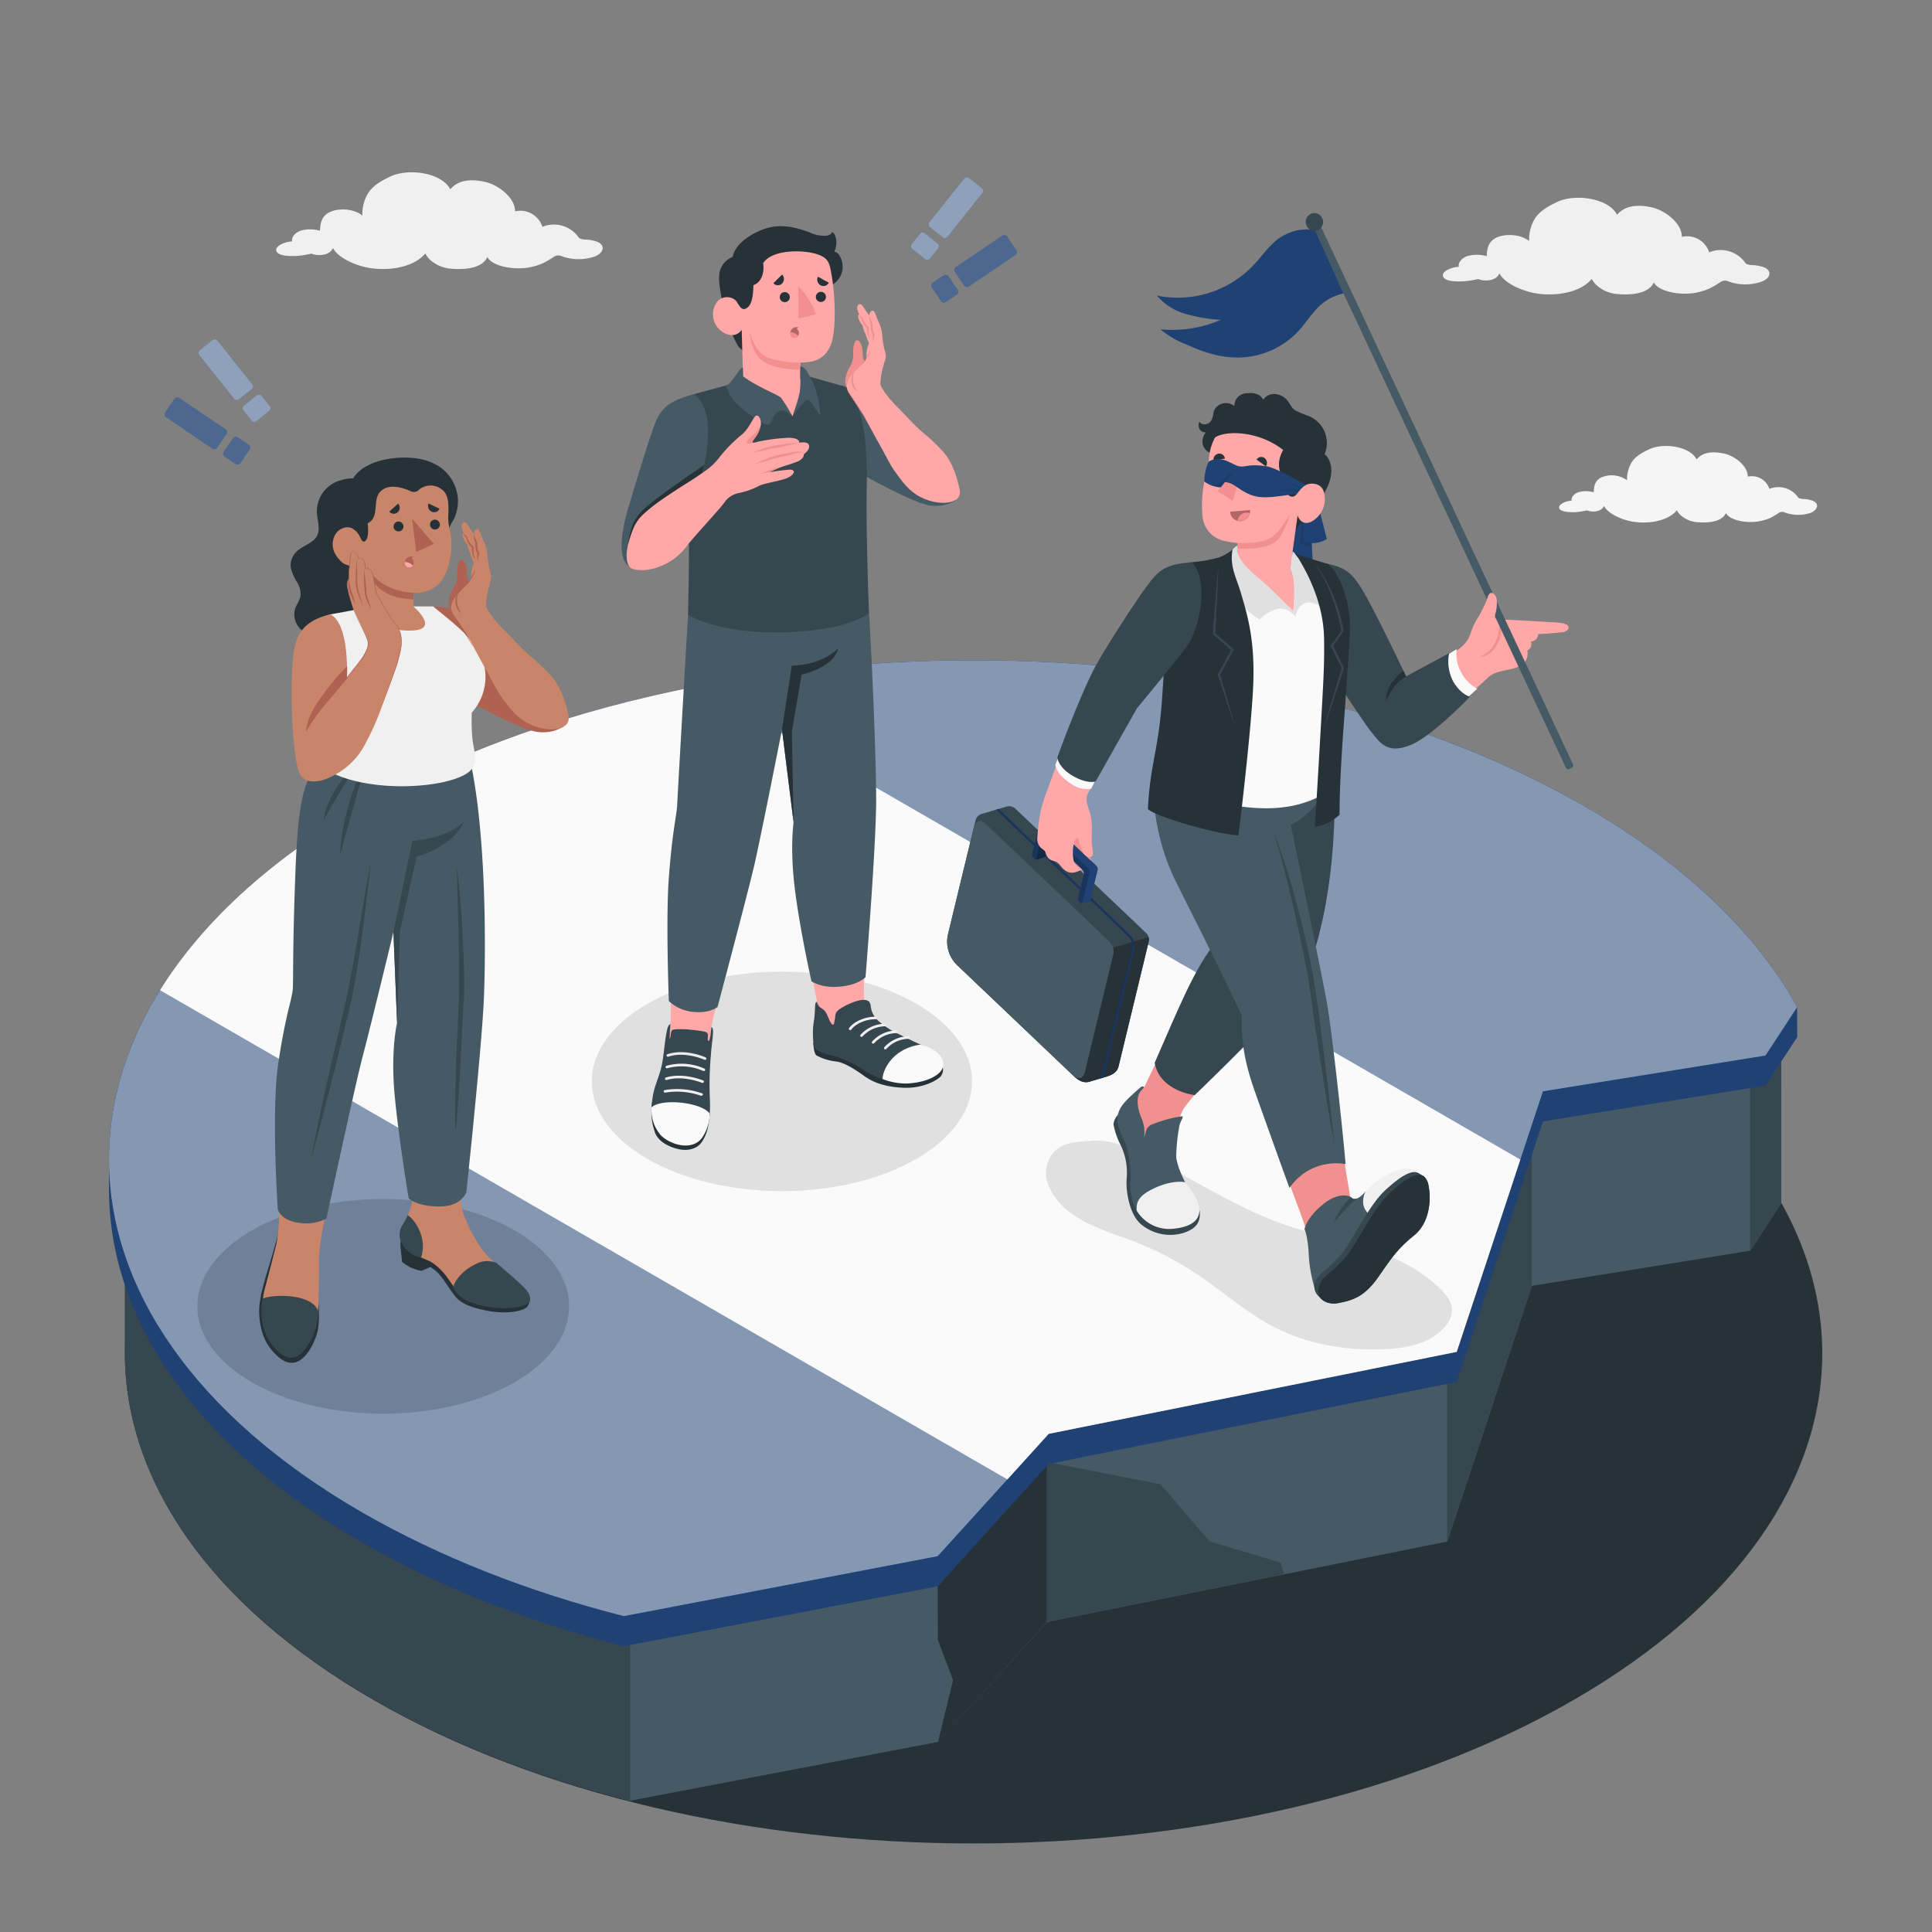 <svg xmlns="http://www.w3.org/2000/svg" viewBox="0 0 500 500"><rect x="0" y="0" width="500" height="500" fill="#808080" stroke="none"/><g id="freepik--Floor--inject-73"><g id="freepik--floor--inject-73"><path id="freepik--floor--inject-73" d="M96.65,260.61c-85.77,49.52-85.77,129.81,0,179.33s224.85,49.53,310.62,0,85.77-129.81,0-179.33S182.43,211.08,96.65,260.61Z" style="fill:#263238"></path><path d="M461,283.09c-10.31-18.63-28.27-36.15-53.87-50.93-85.75-49.51-224.77-49.51-310.51,0C53.64,257,32.22,289.5,32.32,322c0,4.64,0,23.18,0,27.83-.1,32.52,21.32,65,64.29,89.87,19.76,11.4,42.33,20.18,66.44,26.33h0l79.7-15.22L271,419.76l103.57-20.82,21.89-66.16,56.52-9.09L461,311.38Z" style="fill:#455a64"></path><polygon points="374.51 356.49 374.51 398.94 396.41 332.78 396.41 291.7 374.51 356.49" style="fill:#37474f"></polygon><polygon points="270.95 378.38 270.95 419.76 242.76 450.83 246.65 434.79 242.71 424.38 242.68 410.53 270.95 378.38" style="fill:#263238"></polygon><polygon points="452.93 323.69 452.93 279.61 460.99 268.27 460.99 311.38 452.93 323.69" style="fill:#37474f"></polygon><polygon points="300.33 384.1 313.07 398.94 331.45 404.41 332.32 407.42 270.95 419.76 270.95 378.38 300.33 384.1" style="fill:#37474f"></polygon><path d="M96.61,232.16C53.64,257,32.22,289.5,32.32,322c0,4.64,0,23.18,0,27.83-.1,32.52,21.32,65,64.29,89.87,19.76,11.4,42.33,20.18,66.44,26.33V205.83C139,212,116.37,220.75,96.61,232.16Z" style="fill:#37474f"></path><path d="M465.09,260.62c-10.5-19-28.81-36.84-54.9-51.91-87.39-50.45-229.07-50.45-316.45,0-43.59,25.17-65.43,58.13-65.53,91.12v8.25c.11,33,21.94,66,65.53,91.12,20.14,11.62,43.13,20.57,67.71,26.84h0l81.22-15.51,28.73-31.67L377,357.64l22.31-67.42,57.6-9.27,8.21-12.54Z" style="fill:#1F4174"></path><path id="freepik--floor--inject-73" d="M410.19,208.71c-87.39-50.45-229.07-50.45-316.45,0S6.36,341,93.74,391.42C113.88,403,136.87,412,161.45,418.25h0l81.22-15.51,28.73-31.67L377,349.86l22.31-67.43,57.6-9.26,8.21-12.55C454.59,241.64,436.28,223.78,410.19,208.71Z" style="fill:#1F4174"></path><path id="freepik--floor--inject-73" d="M410.19,208.71c-87.39-50.45-229.07-50.45-316.45,0S6.36,341,93.74,391.42C113.88,403,136.87,412,161.45,418.25h0l81.22-15.51,28.73-31.67L377,349.86l22.31-67.43,57.6-9.26,8.21-12.55C454.59,241.64,436.28,223.78,410.19,208.71Z" style="fill:#fff;opacity:0.45"></path><path d="M181.1,177.5c-31.93,6.14-61.94,16.54-87.36,31.21-24.09,13.91-41.52,30.2-52.33,47.55l219.3,126.61,10.7-11.8L377,349.86l16.46-49.77Z" style="fill:#fafafa"></path></g></g><g id="freepik--Clouds--inject-73"><path id="freepik--Cloud--inject-73" d="M456.6,69.2a9.84,9.84,0,0,0-3.27-.6c-1.06-.08-1.4-.29-1.61-.52a7.81,7.81,0,0,0-9.39-2.78,6,6,0,0,0-7.08-4c.12-3.3-4.1-6.85-7.89-7.66-3.63-.77-6.8-.45-8.87,1.94-2.22-4.33-10.92-5.55-15.62-3.26-2.71,1.32-5,2.67-6.13,5.15a10.44,10.44,0,0,0-1,4.93c-1.83-1.61-5.5-2-8-1.1-2.64,1-2.84,3-3,5a9.16,9.16,0,0,0-4.81-.08c-1.67.49-2.63,1.8-2.4,2.85-1.31-.07-4.45,1-4.09,2.38.41,1.56,4,1.41,5.32,1.36a24.85,24.85,0,0,0,3.75-.59,5.93,5.93,0,0,0,1.95.37c2.28,0,3.24-1,3.61-1.84,1.11,2.34,5.07,4.12,7.88,4.84,5.27,1.35,12.73.53,16-3.41a5.8,5.8,0,0,0,1.57,1.91,9.12,9.12,0,0,0,4.88,2c2.16.2,8,.48,9.61-3,1.16,2.28,6.34,3.33,10.27,2.77a16.34,16.34,0,0,0,4.41-1.33,25.66,25.66,0,0,0,2.53-1.52,2.1,2.1,0,0,1,2.16-.15,12.79,12.79,0,0,0,8.59,0C458.21,72,458.67,70.14,456.6,69.2Z" style="fill:#f0f0f0"></path><path id="freepik--cloud--inject-73" d="M154.65,62.6a9.69,9.69,0,0,0-3.28-.6c-1.06-.09-1.4-.3-1.6-.53a7.82,7.82,0,0,0-9.39-2.77,6,6,0,0,0-7.09-4c.12-3.3-4.1-6.85-7.88-7.65s-6.8-.45-8.88,1.94c-2.21-4.33-10.91-5.56-15.62-3.26-2.7,1.31-5,2.67-6.12,5.15a10.29,10.29,0,0,0-1,4.93c-1.84-1.62-5.51-2.06-8-1.11-2.64,1-2.84,3-3,5A9.34,9.34,0,0,0,78,59.64c-1.66.5-2.62,1.8-2.39,2.86-1.32-.08-4.46,1-4.1,2.38.41,1.56,4,1.4,5.33,1.35a23.53,23.53,0,0,0,3.74-.59,5.69,5.69,0,0,0,2,.37c2.28,0,3.25-1,3.61-1.84,1.12,2.35,5.08,4.13,7.88,4.85,5.27,1.35,12.73.53,16-3.42a5.94,5.94,0,0,0,1.57,1.92,9.11,9.11,0,0,0,4.88,2c2.17.21,8,.48,9.62-3,1.16,2.29,6.33,3.33,10.26,2.77A15.46,15.46,0,0,0,140.77,68a27.72,27.72,0,0,0,2.53-1.51,2.11,2.11,0,0,1,2.16-.15,12.92,12.92,0,0,0,8.59,0C156.25,65.38,156.71,63.54,154.65,62.6Z" style="fill:#f0f0f0"></path><path id="freepik--cloud--inject-73" d="M469.2,129.62a7.68,7.68,0,0,0-2.59-.48c-.84-.07-1.1-.23-1.27-.42a6.17,6.17,0,0,0-7.42-2.19,4.76,4.76,0,0,0-5.6-3.17c.09-2.61-3.25-5.41-6.24-6s-5.38-.36-7,1.53c-1.75-3.42-8.63-4.39-12.35-2.58-2.14,1-4,2.12-4.84,4.08a8.09,8.09,0,0,0-.81,3.9,6.86,6.86,0,0,0-6.29-.88c-2.09.81-2.25,2.38-2.35,4a7.18,7.18,0,0,0-3.8-.07c-1.32.39-2.08,1.42-1.9,2.25-1-.05-3.52.79-3.23,1.89s3.15,1.11,4.21,1.07a19.29,19.29,0,0,0,3-.47,4.43,4.43,0,0,0,1.54.3c1.8,0,2.56-.79,2.85-1.46.88,1.85,4,3.26,6.23,3.83,4.17,1.07,10.07.42,12.64-2.7a4.67,4.67,0,0,0,1.24,1.51,7.26,7.26,0,0,0,3.86,1.57c1.71.16,6.31.38,7.6-2.35.92,1.81,5,2.64,8.12,2.2a13.08,13.08,0,0,0,3.49-1,19.28,19.28,0,0,0,2-1.21,1.68,1.68,0,0,1,1.71-.11,10.21,10.21,0,0,0,6.79,0C470.47,131.81,470.83,130.36,469.2,129.62Z" style="fill:#f5f5f5"></path></g><g id="freepik--Shadows--inject-73"><path id="freepik--Shadow--inject-73" d="M291.86,320.68a84,84,0,0,1,18.37,9.38c6.43,4.34,12.31,9.59,19.16,13.2,8.91,4.68,19.16,6.38,29.19,5.9,5.68-.27,11.86-1.52,15.51-6a6.8,6.8,0,0,0,1.71-4c0-2.19-1.46-4.07-3-5.57-8.23-8-19.75-11.35-30.86-13.94s-17.76-5.81-28.65-11.63c-4.66-2.5-9.26-5.17-14-7.52l-.11-.06a70.79,70.79,0,0,0-7.14-3.42c-3.22-1.19-5.88-2.05-9.43-1.78s-7.51.2-10,3.08a8.26,8.26,0,0,0-1.1,8.85C275,315.08,284.43,318,291.86,320.68Z" style="fill:#e0e0e0"></path><ellipse id="freepik--shadow--inject-73" cx="99.18" cy="338.08" rx="48.11" ry="27.78" style="opacity:0.15"></ellipse><ellipse id="freepik--shadow--inject-73" cx="202.36" cy="279.85" rx="49.2" ry="28.4" style="fill:#e0e0e0"></ellipse></g><g id="freepik--Symbols--inject-73"><g id="freepik--exclamation-sign--inject-73"><path d="M69.8,105.08a.86.86,0,0,1,.19.66.89.89,0,0,1-.33.61L66.35,109a.83.83,0,0,1-.66.19.82.82,0,0,1-.61-.33L63,106.2a.86.86,0,0,1-.19-.66.89.89,0,0,1,.33-.61l3.31-2.64a.83.83,0,0,1,.66-.19.85.85,0,0,1,.61.33Zm-4.51-5.64a.91.91,0,0,1-.14,1.27l-3.31,2.65a.86.86,0,0,1-.66.18.8.8,0,0,1-.61-.33l-9-11.3a.87.87,0,0,1-.18-.67.82.82,0,0,1,.32-.6L55,88a.88.88,0,0,1,.67-.19.86.86,0,0,1,.6.33Z" style="fill:#1F4174"></path><g style="opacity:0.5"><path d="M69.8,105.08a.86.86,0,0,1,.19.66.89.89,0,0,1-.33.61L66.35,109a.83.83,0,0,1-.66.19.82.82,0,0,1-.61-.33L63,106.2a.86.86,0,0,1-.19-.66.89.89,0,0,1,.33-.61l3.31-2.64a.83.83,0,0,1,.66-.19.85.85,0,0,1,.61.33Zm-4.51-5.64a.91.91,0,0,1-.14,1.27l-3.31,2.65a.86.86,0,0,1-.66.18.8.8,0,0,1-.61-.33l-9-11.3a.87.87,0,0,1-.18-.67.82.82,0,0,1,.32-.6L55,88a.88.88,0,0,1,.67-.19.86.86,0,0,1,.6.33Z" style="fill:#fff"></path></g><path d="M64.35,115.08a.9.9,0,0,1,.38.58.86.86,0,0,1-.14.68l-2.37,3.51a.84.84,0,0,1-.57.38.89.89,0,0,1-.68-.13l-2.82-1.9a.93.93,0,0,1-.24-1.26l2.37-3.51a.87.87,0,0,1,.58-.38.86.86,0,0,1,.68.14Zm-6-4a.92.92,0,0,1,.25,1.26l-2.37,3.51a.86.86,0,0,1-.58.38.89.89,0,0,1-.68-.13L43,108a.9.9,0,0,1-.38-.58.86.86,0,0,1,.14-.68l2.37-3.51a.82.82,0,0,1,.57-.38.86.86,0,0,1,.68.14Z" style="fill:#1F4174"></path><g style="opacity:0.2"><path d="M64.35,115.08a.9.9,0,0,1,.38.58.86.86,0,0,1-.14.68l-2.37,3.51a.84.84,0,0,1-.57.38.89.89,0,0,1-.68-.13l-2.82-1.9a.93.93,0,0,1-.24-1.26l2.37-3.51a.87.87,0,0,1,.58-.38.86.86,0,0,1,.68.14Zm-6-4a.92.92,0,0,1,.25,1.26l-2.37,3.51a.86.86,0,0,1-.58.38.89.89,0,0,1-.68-.13L43,108a.9.9,0,0,1-.38-.58.86.86,0,0,1,.14-.68l2.37-3.51a.82.82,0,0,1,.57-.38.86.86,0,0,1,.68.14Z" style="fill:#fff"></path></g></g><g id="freepik--exclamation-sign--inject-73"><path d="M238.07,60.49a.89.89,0,0,1,.61-.33.86.86,0,0,1,.66.19L242.65,63a.91.91,0,0,1,.33.61.89.89,0,0,1-.19.67l-2.12,2.65a.89.89,0,0,1-.61.33.86.86,0,0,1-.66-.19l-3.31-2.64a.91.91,0,0,1-.33-.61.89.89,0,0,1,.19-.67ZM249.51,46.2a.86.86,0,0,1,.6-.33.84.84,0,0,1,.67.19l3.31,2.64a.89.89,0,0,1,.33.61.91.91,0,0,1-.19.66l-9,11.31a.91.91,0,0,1-1.27.14l-3.31-2.64a.91.91,0,0,1-.33-.61.89.89,0,0,1,.19-.67Z" style="fill:#1F4174"></path><g style="opacity:0.5"><path d="M238.07,60.49a.89.89,0,0,1,.61-.33.86.86,0,0,1,.66.19L242.65,63a.91.91,0,0,1,.33.61.89.89,0,0,1-.19.67l-2.12,2.65a.89.89,0,0,1-.61.33.86.86,0,0,1-.66-.19l-3.31-2.64a.91.91,0,0,1-.33-.61.89.89,0,0,1,.19-.67ZM249.51,46.2a.86.86,0,0,1,.6-.33.84.84,0,0,1,.67.19l3.31,2.64a.89.89,0,0,1,.33.61.91.91,0,0,1-.19.66l-9,11.31a.91.91,0,0,1-1.27.14l-3.31-2.64a.91.91,0,0,1-.33-.61.89.89,0,0,1,.19-.67Z" style="fill:#fff"></path></g><path d="M244.21,71.25a.93.93,0,0,1,1.26.24L247.84,75a.86.86,0,0,1,.13.68.85.85,0,0,1-.37.58l-2.82,1.9a.85.85,0,0,1-.68.13.83.83,0,0,1-.57-.37l-2.37-3.51a.86.86,0,0,1-.14-.68.9.9,0,0,1,.38-.58ZM259.39,61a.93.93,0,0,1,1.26.24L263,64.76a.86.86,0,0,1,.14.68.9.9,0,0,1-.38.58l-12,8.1a.93.93,0,0,1-1.26-.24l-2.37-3.51a.9.9,0,0,1-.13-.68.86.86,0,0,1,.38-.58Z" style="fill:#1F4174"></path><g style="opacity:0.2"><path d="M244.21,71.25a.93.93,0,0,1,1.26.24L247.84,75a.86.86,0,0,1,.13.68.85.85,0,0,1-.37.58l-2.82,1.9a.85.85,0,0,1-.68.13.83.83,0,0,1-.57-.37l-2.37-3.51a.86.86,0,0,1-.14-.68.9.9,0,0,1,.38-.58ZM259.39,61a.93.93,0,0,1,1.26.24L263,64.76a.86.86,0,0,1,.14.68.9.9,0,0,1-.38.58l-12,8.1a.93.93,0,0,1-1.26-.24l-2.37-3.51a.9.9,0,0,1-.13-.68.86.86,0,0,1,.38-.58Z" style="fill:#fff"></path></g></g></g><g id="freepik--character-3--inject-73"><g id="freepik--Character--inject-73"><g id="freepik--Bottom--inject-73"><path d="M290,288a4,4,0,0,0-1.83,3,19.29,19.29,0,0,0,1.68,5,16.43,16.43,0,0,1,1.74,8.86c-.3,3.17.65,9.25,3.58,11.87a11.78,11.78,0,0,0,11.3,2.29c3.37-1.18,4.26-2.93,4-5.68Z" style="fill:#37474f"></path><path d="M295.23,314.16a6.38,6.38,0,0,1-1.13-1.7,12.7,12.7,0,0,1-1.36-5.36,35.85,35.85,0,0,0,.08-6,25.69,25.69,0,0,0-1.46-6,21.87,21.87,0,0,1-1.65-4.83c-.59-5.07,4.07-7,6.37-8.83l5.65-11.73,9.7,11s-4,4.52-5,6.08c-1.37,2.06-1.87,5.52-2.12,7.93-.32,3.07-.94,6.41.46,9.28a25.25,25.25,0,0,0,2.91,4.26,4.74,4.74,0,0,1,.77,1.25c.48,1.27-.12,2.68-.71,3.9-1,2-2.18,4.16-4.26,4.54a6.2,6.2,0,0,1-3.5-.7A13.24,13.24,0,0,1,295.23,314.16Z" style="fill:#f28f8f"></path><path d="M306.72,306c-.66-1.33-2.4-4.95-2.31-7.06a48.16,48.16,0,0,1,.87-7.84c.44-1.36,1.1-2.06.67-2.21a33.93,33.93,0,0,0-7.92,2.16c-1.73.89-1.41,2.11-1.92,3.41a9.69,9.69,0,0,0-.57-4.79c-.72-1.46-2.08-5.69-.06-7.59l.62-.67s-.23-.63-1.09.13-3.81,3.28-4.63,4.62a6,6,0,0,0-.79,5.78c1,2.83,1.75,3.47,2.35,6.45a28.37,28.37,0,0,1,.6,8.1,13,13,0,0,0,2.66,8.34Z" style="fill:#455a64"></path><path d="M345.12,197.43s1.61,20-2.77,40.27c-3.25,15.05-6.8,18.56-8.62,20.66-8.12,9.33-24.54,25.06-24.54,25.06s-9.05-1-10.36-8.38c5.69-12.86,10.62-25.53,16.37-31.75l-8.9-42.43Z" style="fill:#37474f"></path><path d="M303.64,318c2.12-.21,6.53-.91,6.75-4.51.17-2.93-2.81-6.39-3.67-7.47-.35-.26-3.54-.53-7.69,1.35s-5.06,3.56-4.84,5.95A9.79,9.79,0,0,0,303.64,318Z" style="fill:#f0f0f0"></path><path d="M350.31,310.91c-1.07.06-.84-1.46-1.5-4.88s-2.72-18.2-2.72-18.2l-16.64,6.27s4.27,12.33,5.61,15.89c1.5,3.95,3.59,9.38,3.9,12.44s.35,11.6,4,13.19,7.05-.1,9.49-1.72,5.32-7.37,8-10.26,5-4.48,7.1-7.47,2.06-10.5-.71-12.1-6.77.11-9.12,1.55S352.3,310.8,350.31,310.91Z" style="fill:#f28f8f"></path><path d="M298.67,201.19c-.6,5.67.54,16.58,5.51,26.69s6.17,12,17.2,34.87c-.05,5.11,0,10.2,3.41,19.83,4.25,12,8.92,24.86,8.92,24.86a14.58,14.58,0,0,1,14.52-6.17c-.44-5.88-3.39-33.86-4.9-42.15-1.89-10.31-9.28-45.6-9.28-45.6a20.93,20.93,0,0,0,11.07-16.09Z" style="fill:#455a64"></path><path d="M340.19,333.2a35.77,35.77,0,0,1-1.52-9.21c-.31-4.49-1.07-5.86-1.07-5.86s.48-3,4.89-6.52,7.13-1.82,7.13-1.82,1,1.83,3.78-1.45l5,6.94Z" style="fill:#455a64"></path><path d="M367.27,303.7c-1.61-1.65-4.21-1.67-7.68.08a20.47,20.47,0,0,0-6.19,4.56s-1.87,3.44.85,5.83S367.27,303.7,367.27,303.7Z" style="fill:#f0f0f0"></path><path d="M369.71,306.88a3.76,3.76,0,0,0-1.28-2.47c-.23-.16-1-.6-1.16-.71-2-1.41-5.69,1.5-8.8,4.36-3.62,3.34-7,10.1-10,14.67s-6.57,6.29-7.78,8.31a3.48,3.48,0,0,0,.28,4.13c.19.22.85.89,1,1a5,5,0,0,0,4.59,1c4-.74,6.91-2,10.29-6.92s5.17-7.42,9.08-10.53S370.48,310.87,369.71,306.88Z" style="fill:#37474f"></path><path d="M369.71,306.88c-1.08-5.59-6.06-1.8-10.07,1.9-3.62,3.34-7,10.1-10,14.67s-6.65,6.24-7.78,8.31c-2,3.76.69,6.19,4.7,5.45s6.91-2,10.29-6.92,5.17-7.42,9.08-10.53S370.48,310.87,369.71,306.88Z" style="fill:#263238"></path><path d="M351.3,310.12h0c-1.22.54-1.68-.33-1.68-.33-3.86,4-4.31,6.56-4.31,6.56S349.08,311.64,351.3,310.12Z" style="fill:#37474f"></path><path d="M329.46,214.89a167.25,167.25,0,0,1,6.31,19.74c1.74,6.7,3.37,13.44,4.46,20.32s1.89,13.73,2.75,20.61,1.65,13.77,2.35,20.66q-1.86-10.22-3.44-20.48c-1.07-6.84-2.07-13.69-3-20.54-.48-3.42-1.21-6.78-1.91-10.17s-1.46-6.74-2.23-10.11-1.59-6.72-2.45-10.06S330.49,218.19,329.46,214.89Z" style="fill:#37474f"></path></g><g id="freepik--Top--inject-73"><g id="freepik--Arm--inject-73"><path d="M397.88,160.81l-3.65-.22-4.1-.19-2.1-.08a1.64,1.64,0,0,1-.73-.09,2,2,0,0,1-.38-.46l-4.4,0a16.45,16.45,0,0,0-1.9,4.09,8.41,8.41,0,0,1-.54,1.27,9,9,0,0,1-3.72,3.58c-2.47,1.43-12.65,7.15-12.65,7.15s-1.19-2-5.9-12.45C354.46,156,349.57,146,342.51,146c0,0-.57,12.28-.86,21,3.74,6.53,9.72,17.1,12.77,21.06,3.57,4.64,6.11,6.43,9.91,4.52,6.67-3.35,12.42-9.75,16.53-13.37,1.4-1.26,2.9-2.56,4.24-3.86s3.29-1.62,5-2a12.83,12.83,0,0,0,3.3-1,3.58,3.58,0,0,0,1.92-3.63.72.72,0,0,1,0-.29c0-.13.17-.2.28-.28a1.79,1.79,0,0,0,.6-2.09,2.09,2.09,0,0,0,1.91-1.95c1.94-.1,3.87-.25,5.81-.45a2.52,2.52,0,0,0,1.81-.69.88.88,0,0,0,.21-.58c0-.54-.62-.84-1.14-1a15.48,15.48,0,0,0-2.34-.32Z" style="fill:#ffa8a7"></path><path d="M373.65,170.05,377,168a9.43,9.43,0,0,0,1.13,5.95,10,10,0,0,0,4.19,4.3l-2.66,2.39S373.18,178.16,373.65,170.05Z" style="fill:#fafafa"></path><path d="M342.53,145.72c5.23,1,7,1.95,10.08,7s11.29,22.32,11.29,22.32l11.13-6a11.16,11.16,0,0,0,1.14,7.48c2.08,3.37,4.26,3.78,4.26,3.78s-10,10.51-15.64,12.62-7.43-.36-10-3.62-13.14-19.61-13.14-19.61Z" style="fill:#37474f"></path><path d="M388.2,165.09a8,8,0,0,0,.24-1.38,3,3,0,0,0-.05-1.3c-.05-.14-.29-.31-.37-.1a6.5,6.5,0,0,0-.21,1.26c-.06.39-.14.79-.24,1.18a8.58,8.58,0,0,1-1,2.22,6.86,6.86,0,0,1-1.54,1.73,14.47,14.47,0,0,1-1.84,1.14c-.05,0-.08.21,0,.21a5.52,5.52,0,0,0,3.89-2.61A7.68,7.68,0,0,0,388.2,165.09Z" style="fill:#f28f8f"></path><path d="M407.13,197.88,341.08,57l-1.84.9L405.3,198.79C405.67,199.52,407.48,198.59,407.13,197.88Z" style="fill:#455a64"></path><path d="M340.27,59.59a11.51,11.51,0,0,0-7.59,1.12c-3.42,1.56-5.57,5-8.15,7.79a27.08,27.08,0,0,1-25.12,8A15.36,15.36,0,0,0,307,81.3a44.77,44.77,0,0,0,8.93,1.48,31.71,31.71,0,0,1-15.62,2.45,23.44,23.44,0,0,0,6.55,3.85c4.95,2.23,9.82,3.86,15.32,3.36a21.52,21.52,0,0,0,13.7-6.61c1.73-1.85,3.13-4,4.84-5.87a12.91,12.91,0,0,1,7-4Z" style="fill:#1F4174"></path><path d="M338.4,58.85a2.21,2.21,0,0,0,3.14.42,2.34,2.34,0,0,0,.41-3.22,2.22,2.22,0,0,0-3.15-.42A2.33,2.33,0,0,0,338.4,58.85Z" style="fill:#37474f"></path><path d="M363.9,175.06c-3.54,2-5.21,6.41-5.21,6.41a7.72,7.72,0,0,1,1.57-4.85,18.58,18.58,0,0,1,2.92-3.05Z" style="fill:#263238"></path><path d="M386.92,159.77a1.84,1.84,0,0,1,.11-1,10.08,10.08,0,0,0,.34-3.23,3.23,3.23,0,0,0-.29-1.27c-.23-.47-.91-1.07-1.46-.72s-.72,1.45-.93,1.93a38.33,38.33,0,0,1-2.17,4.35" style="fill:#ffa8a7"></path></g><g id="freepik--Chest--inject-73"><path d="M340.17,126.92l3.21,12.55a6.49,6.49,0,0,1-3.91,1.08l.53,9.27s-4.58.81-7.3-1.71l4.37-21.93Z" style="fill:#1F4174"></path><path d="M339.47,140.55a4.06,4.06,0,0,1-2.11-.52l.07-11.83-.93,12.42a6.06,6.06,0,0,0,3,.9Z" style="opacity:0.1"></path><path d="M347.83,165.16c.58-14.28-3.31-18.29-5.73-19.49l-12.05-3.11c-3.12.13-15.11,3.15-18.81,3.8-2.37.41-4.12,5-5.81,12.44a143,143,0,0,0-3,20.46c-.68,7.7-1.33,12.14-3.85,23.06,15.68,6,32.78,10.69,45.31,2.38-.14-2,2.22-18.62,2.66-23.54S347.67,169,347.83,165.16Z" style="fill:#fafafa"></path><g id="freepik--Head--inject-73"><path d="M334.53,139c1-3.36,4.89-6.51,6.82-9.31s3-4.82,3.2-7.56c.11-1.62-.63-3.93-1.76-4.54a7.53,7.53,0,0,0-4.3-10,24.47,24.47,0,0,1-3.17-1.34c-1.23-.71-1.39-1.79-2.32-2.81-1.6-1.75-4.62-2.17-6.07,0-1-1.7-2.63-1.87-4.57-1.63a3.22,3.22,0,0,0-2.91,3.3,3.39,3.39,0,0,0-5.27,1.2c-.31,1.06-.2,2-1,2.89s-2.46.78-2.8-.16c-.46,1.51,0,2.77,1.68,2.89a3.54,3.54,0,0,0-.82,2.9,3.22,3.22,0,0,0,2.62,2.57,5.39,5.39,0,0,0,.44,2.45,5.6,5.6,0,0,0,1.74,2c2.38,1.54,5.14,2.29,7.8,3.2l3.15,1.09c.19.06,1.16.25,1.25.43Z" style="fill:#263238"></path><path d="M339.26,135.07c-2.6,1.13-3.45-1.66-3.45-1.66l-1.28,9.28c0,.47-.48,4.41-.48,4.41s1.76,2.92.58,11.37c-1.64-1.81-4.78-3.26-14.72-12.55l.41-5.37a34.14,34.14,0,0,1-4.06-.71,7.18,7.18,0,0,1-5.05-6.15A31.25,31.25,0,0,1,312.34,122a10,10,0,0,0,.51-2.81,13.33,13.33,0,0,1,1.62-6c3.27-2,11.71-1.43,17.61,3.27-1.79,3.08-1.35,6.51,1.23,8.31-.26,1-.72,3.59,1,3.76,1.22.12,1.5-1.4,2.92-2.58s4.38-1.17,5.26,1A6.64,6.64,0,0,1,339.26,135.07Z" style="fill:#ffa8a7"></path><path d="M320.32,140.55c4.34,0,7.64,0,10.26-2.82A26.75,26.75,0,0,0,333.8,133a21.1,21.1,0,0,1-2.64,6.12c-1.33,1.83-4.18,3.14-11,2.86Z" style="fill:#f28f8f"></path><path d="M314.06,119.11l2.95-.42a1.44,1.44,0,0,0-1.63-1.29A1.56,1.56,0,0,0,314.06,119.11Z" style="fill:#263238"></path><path d="M314.35,122.53a1.21,1.21,0,1,0,1.35-1.12A1.25,1.25,0,0,0,314.35,122.53Z" style="fill:#263238"></path><path d="M323.66,123.83a1.21,1.21,0,1,0,1.35-1.12A1.24,1.24,0,0,0,323.66,123.83Z" style="fill:#263238"></path><path d="M315.1,127.17l3.95,2.4,2.34-8C319.9,120.77,317.42,124.29,315.1,127.17Z" style="fill:#f28f8f"></path><path d="M325.19,118.93l2.42,1.76a1.58,1.58,0,0,0-.35-2.16A1.46,1.46,0,0,0,325.19,118.93Z" style="fill:#263238"></path><path d="M323.54,132l-5.16.43a2.53,2.53,0,0,0,2.73,2.44A2.71,2.71,0,0,0,323.54,132Z" style="fill:#b16668"></path><path d="M322.83,132.69a2.58,2.58,0,0,1,.62.09,2.67,2.67,0,0,1-2.34,2,2.3,2.3,0,0,1-.83-.08A2.37,2.37,0,0,1,322.83,132.69Z" style="fill:#f28f8f"></path><path d="M312.84,119.47c3.12-2,6.29,1,7.9,1.22,1.93.27,2.2-.74,7.1,0,2.46.37,10.14,4.79,10.14,4.79a8.19,8.19,0,0,0-2.35,2.3c-5.21.72-8.77,1.45-11.75.35-3.46-1.28-4.35-3.18-6.87-3.36l-1.07,1.35a7.5,7.5,0,0,1-4.29-1.53S311.79,121.22,312.84,119.47Z" style="fill:#1F4174"></path><path d="M334.48,126.73c-1.18,0-2.35,0-3.52.13-.08,0-.1.2,0,.2,1.21,0,2.41,0,3.62,0,.54,0,1.09,0,1.63.07l.31-.34h-.3Zm2.09-.76a16.12,16.12,0,0,0-2.34-.7c-.09,0-.1.18,0,.21.77.28,1.53.57,2.29.88l.28.12.3-.3Zm-20.63.15,1.07-1.35a19.15,19.15,0,0,1,2.87-3c-1.39.44-4.23,3.21-5.17,4.16A5.39,5.39,0,0,0,315.94,126.12Z" style="opacity:0.1"></path></g><g id="freepik--Neck--inject-73"><path d="M335.24,159.61c.62-2.83,2.32-3.69,3.24-3.7a4.24,4.24,0,0,1,3.43,1.45,26,26,0,0,0-3.69-9.93c-2.78-4.17-3.69-4.74-3.69-4.74l-.48,4.41a14.76,14.76,0,0,1,.85,4.61,52,52,0,0,1-.24,6.9A1.67,1.67,0,0,1,335.24,159.61Z" style="fill:#e0e0e0"></path><path d="M320.27,141.24c-1.29.36-1.17,1.92-4.87,3.42A22.75,22.75,0,0,0,326,160.33a9.35,9.35,0,0,1,4.46-2.71c2.7-.69,4.72,1.84,4.72,1.84a4.71,4.71,0,0,0-1.15-2c-4-4-6.53-6.4-8.7-8.2-5.74-4.75-5.16-7.07-5.16-7.07Z" style="fill:#e0e0e0"></path></g><path d="M308.39,145.5a37.79,37.79,0,0,0,7-1.21A11.67,11.67,0,0,0,319,142.2a10.75,10.75,0,0,0-.1,3.74c.27,2.34,1.41,4.69,2.24,7.51,1.95,6.6,4,13.42,3,27.33-.73,10.8-2.64,27.52-3.63,35.4-4.81-.11-20.89-4.57-23.43-6.77.59-12,2.77-15.06,3.67-28.77C301.54,169.6,302.55,147.72,308.39,145.5Z" style="fill:#263238"></path><path d="M315.32,146.49c-.1,2.92-.21,5.84-.36,8.75l-.22,4.38-.25,4.37-.1-.23c1.59,1.39,3.2,2.76,4.78,4.16l.18.16-.12.21-3.51,6.4,0-.21c.69,2.27,1.33,4.54,2,6.81s1.3,4.55,1.93,6.83c-.78-2.23-1.53-4.48-2.27-6.72s-1.48-4.5-2.19-6.76l0-.1.05-.1L318.7,168l.06.38c-1.59-1.39-3.16-2.8-4.75-4.19l-.1-.1V164l.3-4.37.34-4.36C314.78,152.31,315,149.4,315.32,146.49Z" style="fill:#37474f"></path><path d="M336,144.43c2.07,3.43,6.45,11.19,6.66,20.57.16,6.81-.3,13.41-.64,19.68-.94,17-1.73,29.3-1.73,29.3a11.57,11.57,0,0,0,6.38-3.14c0-11,1.33-25.88,1.58-30.13s.91-12.29,1.11-17.49-1.49-13.43-5.58-17.25c-4.25-1.2-8.67-2.71-8.67-2.71Z" style="fill:#263238"></path><path d="M339.82,145.24a32.62,32.62,0,0,1,2.61,4.2,46.7,46.7,0,0,1,2.07,4.49,48.25,48.25,0,0,1,1.56,4.67,46.81,46.81,0,0,1,1.07,4.69L344.45,167l-.1.15.08.16,2.8,5.58-1.19,3.9-1.2,4c-.81,2.68-1.57,5.36-2.33,8.06.92-2.65,1.82-5.29,2.69-7.95l1.31-4,1.28-4,0-.1-.05-.11-2.72-5.54,2.62-3.71.07-.11,0-.11c-.32-1.63-.67-3.26-1.15-4.86a40.8,40.8,0,0,0-1.69-4.68,38.58,38.58,0,0,0-2.24-4.45A28,28,0,0,0,339.82,145.24Z" style="fill:#37474f"></path></g><g id="freepik--arm--inject-73"><g id="freepik--Briefcase--inject-73"><path d="M297.3,243.62,289.48,276c-.38,1.57-1.71,2.21-3.26,2.68l-3.88,1.15a3.37,3.37,0,0,1-2.79-.12,7.56,7.56,0,0,1-1.63-1.18l-.07-.06-.15-.15-29.95-28.49a8.45,8.45,0,0,1-2.39-8.11l7.12-29.48a2.41,2.41,0,0,1,1.5-1.58l6.62-1.94a2.37,2.37,0,0,1,2.11.5l34,32.33a2.08,2.08,0,0,1,.56,1A2.23,2.23,0,0,1,297.3,243.62Z" style="fill:#37474f"></path><path d="M297.3,243.62,289.48,276c-.38,1.57-1.71,2.21-3.26,2.68l-3.88,1.15a3.37,3.37,0,0,1-2.79-.12,7.56,7.56,0,0,1-1.63-1.18v0c1.2,1,2.44.52,2.83-1.09l7.37-30.5a3.38,3.38,0,0,0-.09-1.69l9.21-2.71A2.23,2.23,0,0,1,297.3,243.62Z" style="fill:#263238"></path><path d="M288.12,246.91a3.64,3.64,0,0,0-.93-3.15L255.08,213.2c-1.27-1.2-2.64-.8-3.05.9l-6.67,27.6a8.44,8.44,0,0,0,2.39,8.11l29.95,28.5c1.26,1.21,2.64.81,3.05-.9Z" style="fill:#455a64"></path><path d="M258.45,209.34l34,32.6a3.82,3.82,0,0,1,1.06,3.64l-8,33.32-.69.21,8.13-33.67a3.18,3.18,0,0,0-.89-3.05l-34.23-32.85Z" style="fill:#1F4174"></path><path d="M293.45,243.62a3.83,3.83,0,0,1,0,2l-8,33.32-.69.21,8.13-33.67a3.14,3.14,0,0,0,0-1.64Z" style="opacity:0.2"></path><path d="M292.85,243.8a3.12,3.12,0,0,0-.85-1.41l-34.23-32.85.68-.2,34,32.6a3.86,3.86,0,0,1,1,1.68" style="opacity:0.2"></path><path d="M271.5,216.87l-1.21,5-2.23.66,1.61-6.66c.08-.34.35-.42.61-.18Z" style="fill:#1F4174"></path><path d="M271.5,216.87l-1.21,5-2.23.66,1.61-6.66c.08-.34.35-.42.61-.18Z" style="opacity:0.4"></path><path d="M284.08,225.15l-2,8.11-2.13.64-1.08-1,1.6-6.66a1.19,1.19,0,0,0-.31-1.06L272,217.32l-1.7-1.62c-.26-.24-.53-.16-.61.18l-1.61,6.66-1.09-1,2-8.11,0-.1a1.26,1.26,0,0,1,.73-.7l.91-.27a1.24,1.24,0,0,1,1.08.26l12.09,11.51A1.19,1.19,0,0,1,284.08,225.15Z" style="fill:#1F4174"></path><path d="M282,225.78l-2,8.12-1.08-1,1.6-6.66a1.19,1.19,0,0,0-.31-1.06L272,217.32l-1.7-1.62c-.26-.24-.53-.16-.61.18l-1.61,6.66-1.09-1,2-8.11,0-.1c.11-.25.36-.29.58-.08l12.1,11.51A1.24,1.24,0,0,1,282,225.78Z" style="opacity:0.2"></path></g><path d="M277,217.68l5.15,4.9a5.43,5.43,0,0,0,0-2.88c-.44-.84-2.4-4.35-3.34-4.33C278.37,215.37,277.64,216.4,277,217.68Z" style="fill:#f28f8f"></path><path d="M276,221.17a3.91,3.91,0,0,0,0,.61,9.68,9.68,0,0,0,1.69,3.77A4.2,4.2,0,0,0,280,225Z" style="fill:#f28f8f"></path><path d="M308.35,145.74c-5,.64-9.16,3.08-13.55,9.6s-9.69,14.23-13,21.39-8.88,22.5-10.57,27.26a44.53,44.53,0,0,0-1.89,5.83,49.76,49.76,0,0,0-.87,6.9,3.22,3.22,0,0,0,1.11,2.88,4.45,4.45,0,0,1,.69.52c.37.41.41,1,.68,1.5a2.52,2.52,0,0,0,1.47,1.12,7.69,7.69,0,0,1,.81.27c1,.44,1.43,1.54,2.29,2.14a3,3,0,0,0,2.19.7,6.18,6.18,0,0,0,1.24-.34c.22-.08.85-.42,1.05-.52a3.22,3.22,0,0,1-2.24-2.86A10.17,10.17,0,0,1,278,218a2.08,2.08,0,0,1,.41-.89.41.41,0,0,1,.42-.19c.17,0,.24.25.29.43a9.82,9.82,0,0,0,1.32,3.43,2.2,2.2,0,0,0,1.16,1,1,1,0,0,0,1.24-.61,1.57,1.57,0,0,0,0-.61,27.46,27.46,0,0,1-.29-4.88,17.57,17.57,0,0,0-.25-4.52c-.35-1.56-1.56-3.89-.92-5.39,1.09-2.52,11.94-21.54,11.94-21.54s11.1-16.17,13.89-20.49C310.59,158.31,311.59,150.4,308.35,145.74Z" style="fill:#ffa8a7"></path><path d="M284.15,200.59l-1.75,3.54a7.14,7.14,0,0,1-5.23-1.29c-2.84-1.88-3.84-3.61-4.05-4.91l1.4-3.58Z" style="fill:#fafafa"></path><path d="M308.39,145.5c-6.54.58-8.25,1.64-11.76,6.41-3.13,4.27-10.84,16.23-13.17,20.61-4.18,7.84-9.83,23.5-9.83,23.5s.16,2.54,4,4.77,5.93,1.45,5.93,1.45l10.64-18.88s12.19-14.69,13.49-16.88C310.35,162.08,313.15,150.38,308.39,145.5Z" style="fill:#37474f"></path></g></g></g></g><g id="freepik--character-2--inject-73"><g id="freepik--character--inject-73"><g id="freepik--bottom--inject-73"><path d="M224.93,263.9c-.82-1.35-1.33-3.53-1.36-7s.67-14.61.67-14.61H208.08s3.43,16.93,3.53,18c0,0,0,.4.06.84.27,3.53,4.67,4.91,8.1,7A60.22,60.22,0,0,0,229,273c2.45,1,7.26.73,7.76-.76C232.56,269.63,227.25,267.77,224.93,263.9Z" style="fill:#ffa8a7"></path><path d="M243.77,275.55a2.9,2.9,0,0,1-.37,3.09c-1.2,1.14-4.82,3.12-9.81,2.86s-7.78-1.52-9.87-3-5-3.47-7.3-3.78a14.06,14.06,0,0,1-5.14-1.59c-.71-.57-.81-3.3-.81-3.3Z" style="fill:#263238"></path><path d="M211.44,259.28s-.37,0-.45.67-.11,3-.35,4.21a21.11,21.11,0,0,0,0,6.64c.37,1.38,3.83,2.11,6.05,2.74a28.12,28.12,0,0,1,7.32,3.72,21.16,21.16,0,0,0,10.7,3c4.93-.28,8-1.78,8.89-3.53s-.11-3.37-1.61-4.44a25.67,25.67,0,0,0-4.24-2.17q-2.52-1.15-5-2.42a22,22,0,0,1-5.82-3.85,6,6,0,0,1-1.58-3.39,2.32,2.32,0,0,0-.42-1.22c-.71-.78-2.43-.41-3.29-.14a17.54,17.54,0,0,0-4.26,2,2.72,2.72,0,0,0-1,1,3.48,3.48,0,0,0-.26,1.24,11.28,11.28,0,0,1-.28,1.52c0,.14-.11.3-.25.33s-.25-.09-.33-.19c-1.07-1.33-1-3-2.55-4A2.42,2.42,0,0,1,211.44,259.28Z" style="fill:#37474f"></path><path d="M238.27,270.33c-7.09,1-9.76,6.29-9.88,8.91a16.6,16.6,0,0,0,6.44,1.17c4.92-.28,8.1-2,9-3.73C244.8,274.63,243.45,271.8,238.27,270.33Z" style="fill:#fafafa"></path><path d="M229.15,271.58a.46.46,0,0,1-.23-.06.34.34,0,0,1-.08-.47,8.61,8.61,0,0,1,6.27-2.87.34.34,0,0,1,.34.34.35.35,0,0,1-.37.32,8,8,0,0,0-5.67,2.6A.38.38,0,0,1,229.15,271.58Z" style="fill:#f0f0f0"></path><path d="M226,270.09a.33.33,0,0,1-.31-.52,8.58,8.58,0,0,1,6.27-2.88.33.33,0,0,1,.33.34.34.34,0,0,1-.36.33,8,8,0,0,0-5.67,2.59A.38.38,0,0,1,226,270.09Z" style="fill:#f0f0f0"></path><path d="M223,268.35a.46.46,0,0,1-.23-.06.33.33,0,0,1-.08-.47,8.63,8.63,0,0,1,6.27-2.87.33.33,0,0,1,.33.34.34.34,0,0,1-.36.32,8,8,0,0,0-5.67,2.59A.37.37,0,0,1,223,268.35Z" style="fill:#f0f0f0"></path><path d="M220.05,266.6a.46.46,0,0,1-.22-.06.32.32,0,0,1-.09-.46c1.25-1.74,4.25-3,6.86-2.95a.33.33,0,0,1,.33.34.34.34,0,0,1-.36.32c-2.34-.07-5.15,1.12-6.26,2.66A.35.35,0,0,1,220.05,266.6Z" style="fill:#f0f0f0"></path><path d="M173.47,243.49c-.17,9.58.53,15.15-.08,22.71-.14,1.77-1.58,13.65-1.25,17.33.5,5.53,8.33,5.44,9.08,2.23s2.55-17.25,2.74-18.68c.57-5.65,3.66-12.77,6-23.59Z" style="fill:#ffa8a7"></path><path d="M183.68,288.26c-.21,3.21-.77,5.33-2,7.21s-3.66,2.47-6.09,1.92-5.54-2-6.23-4.78a15.7,15.7,0,0,1-.55-7.63Z" style="fill:#263238"></path><path d="M173.48,265.06c-1,.07-1.3,4.37-1.88,8.68-.61,4.62-2.15,6.53-2.71,10.31-.63,4.33.17,6.26,1.87,8.88s7.68,5.18,10.64,1.43c2.4-3.05,2.5-6.44,2.28-10.76a86.05,86.05,0,0,1,.33-10.94c.19-3.24,1-6.51.12-6.87-.06.48-.13,1.08-.2,1.55a7.33,7.33,0,0,1-.32,1.73c-.1.24-.33.49-.42.1a2.45,2.45,0,0,1,0-.81c.15-1.19-.52-1.29-.88-1.38-.79-.2-3.89-.54-4.64-.59s-3.4-.15-3.75.24a2.46,2.46,0,0,0-.33,1.25c-.09.65-.26,1.13-.28.93,0-.47.06-1.68.07-2s.06-.67.07-.95A7.68,7.68,0,0,1,173.48,265.06Z" style="fill:#37474f"></path><path d="M168.62,286.56a9.84,9.84,0,0,0,1.87,6.57c1.69,2.62,8.17,5.19,11.12,1.45a11.45,11.45,0,0,0,2.07-6.32C181.91,285.37,171.41,284.1,168.62,286.56Z" style="fill:#fafafa"></path><path d="M181.49,283.56a.53.53,0,0,1-.12,0,18.82,18.82,0,0,0-9.17-.8.37.37,0,0,1-.44-.25.33.33,0,0,1,.27-.4,19.26,19.26,0,0,1,9.66.85.32.32,0,0,1,.18.44A.39.39,0,0,1,181.49,283.56Z" style="fill:#f0f0f0"></path><path d="M172.42,279.51a.38.38,0,0,1-.31-.23.32.32,0,0,1,.23-.42c4.48-1.36,9.46.68,9.65.77a.31.31,0,0,1,.15.45.4.4,0,0,1-.5.14s-4.89-2-9.06-.73A.41.41,0,0,1,172.42,279.51Z" style="fill:#f0f0f0"></path><path d="M172.58,276.47a.39.39,0,0,1-.31-.22.33.33,0,0,1,.22-.43,14.43,14.43,0,0,1,9.83.75.31.31,0,0,1,.13.45.4.4,0,0,1-.51.12,13.9,13.9,0,0,0-9.2-.69A.41.41,0,0,1,172.58,276.47Z" style="fill:#f0f0f0"></path><path d="M172.83,273.47a.36.36,0,0,1-.31-.21.33.33,0,0,1,.21-.43c4.62-1.54,9.71.74,9.9.84a.3.3,0,0,1,.13.45.38.38,0,0,1-.5.12s-5-2.22-9.27-.78A.43.43,0,0,1,172.83,273.47Z" style="fill:#ebebeb"></path><path d="M224.91,158.64l-46.85.53s-2.71,46.63-2.8,49.09S174,215,173.09,227.18c-.8,10.57,0,31.88,0,31.88a10.54,10.54,0,0,0,6.36,2.82c4.19.46,6.25-1.28,6.25-1.28s7.76-29.18,9.46-36.47,7.22-35.33,7.22-35.33l3,24s-1,6.67.33,17.3S210,253.94,210,253.94s2.38,1.77,7,1.43c5.15-.37,7-2.49,7-2.49S226.75,219,226.75,207C226.75,198,225.94,176,224.91,158.64Z" style="fill:#455a64"></path><path d="M204.91,172.26l-2.53,16.54,3,24-.45-23.44,2.53-14.77c3-.69,8.6-2.83,9.49-6.84C212.25,172.43,204.91,172.26,204.91,172.26Z" style="fill:#263238"></path></g><g id="freepik--top--inject-73"><path d="M214.82,99.66a17.62,17.62,0,0,1,9.29,2.46c3.76,2,23.31,27.29,23.31,27.29a9.74,9.74,0,0,1-6.86,1.38c-4.24-.59-17.14-7.85-17.14-7.85Z" style="fill:#455a64"></path><path id="freepik--chest--inject-73" d="M194.56,97.84a58.72,58.72,0,0,0-6.64,1.92L179.59,102l-1.85.59s-2.61,6.8-.91,22.28c.31,2.77,1.51,12.28,1.48,18.06-.05,7.8-.25,16.24-.25,16.24s8.82,5.47,27.83,4.34c14.93-.89,19-4.87,19-4.87s-.81-21.16-.59-32.16c.36-18.32-2.72-23.93-5.89-26.5l-10.17-2.86Z" style="fill:#37474f"></path><g id="freepik--head--inject-73"><path d="M186.62,69.29a5.67,5.67,0,0,1,3-2.82c.66-3.62,5.35-6.26,8.26-7.25,4-1.35,8-.5,11.82,1a8.69,8.69,0,0,0,4.2.78c.63-.09,1.34-.41,1.43-1a2.05,2.05,0,0,1,.91,1.33,5.39,5.39,0,0,1-.32,3.79,2,2,0,0,1,1.32,1,5.4,5.4,0,0,1,.41,5c-1.46,3.4-5.12,3.49-8.19,4.51l-9.11,3-7.65,2.54.18,4L193,91a3.74,3.74,0,0,1-2.15-1.74,32.31,32.31,0,0,1-3.12-8.09C185.73,73.61,185.86,70.73,186.62,69.29Z" style="fill:#263238"></path><path d="M187.57,86.24c3,1.48,4.38-.88,4.38-.88l.35,11.93c-.38,3.68,8.89,4.91,12.83,10.45,2.48-5.13,3-7.39,2-9.68V93.84a18.2,18.2,0,0,0,2.6-.23c2.65-.39,4.9-2.22,5.7-5.78,1-4.31.68-12.54-.5-18.2-.45-2.18-1.15-2.78-2.42-3.43-3.18-1.6-12.51-2-15,1.9.34,2.35-.36,4.94-2.52,5.7-.1,3.71-.64,5.51-2.1,6.11-1.19.49-1.75-1.35-2.56-2.21a3.35,3.35,0,0,0-5.21,1.15A5.45,5.45,0,0,0,187.57,86.24Z" style="fill:#ffa8a7"></path><path d="M207.13,93.84a24,24,0,0,1-8.62-1.38c-2-.89-3.84-3.68-4.42-6.44,0,2.21.92,6.16,4,7.82s6.72,1.78,9,1.84Z" style="fill:#f28f8f"></path><path d="M200.14,73.29l2.27-2.24a1.67,1.67,0,0,1,0,2.32A1.55,1.55,0,0,1,200.14,73.29Z" style="fill:#263238"></path><path d="M211.68,71.61l2.82,1.55a1.54,1.54,0,0,1-2.14.67A1.68,1.68,0,0,1,211.68,71.61Z" style="fill:#263238"></path><path d="M201.8,76.93a1.3,1.3,0,1,0,2.6-.07,1.3,1.3,0,0,0-2.6.07Z" style="fill:#263238"></path><path d="M211.14,76.86a1.31,1.31,0,1,0,1.27-1.33A1.31,1.31,0,0,0,211.14,76.86Z" style="fill:#263238"></path><path d="M206.59,74.08l.07,8.35,4.53-1.07A19.39,19.39,0,0,0,206.59,74.08Z" style="fill:#f28f8f"></path></g><g id="freepik--Tie--inject-73"><path d="M205.13,107.82s-1.83-1.85-3.22-1.55c-.77.16-1.68,1.36-2.11,2.41s-.93,1.72-2.37.8a40.15,40.15,0,0,1-6.21-4.45,10.55,10.55,0,0,1-3.3-5.18c1.58-.77,3.33-4.53,4.31-4.72l.07,2.25c3.46,2.63,9,4.78,9.8,5.51A44.11,44.11,0,0,1,205.13,107.82Z" style="fill:#455a64"></path><path d="M212.29,107.33c-.21.59-2.42-4-3.34-3.87-.45,0-2.62,2.46-3.82,4.28.36-1.42,1.15-3.15,1.79-6a20.06,20.06,0,0,0,.15-4.73l.06-2.19c1,.08,1.59,1,2.58,2.81a19.1,19.1,0,0,1,1.83,4.81A30,30,0,0,1,212.29,107.33Z" style="fill:#455a64"></path></g><path d="M179.59,102c-8.66,2.38-9.21,4.76-11.71,12.31-1.29,3.88-4.16,13.39-5.08,16.43-2.85,9.47-2.46,14.49.45,16.23,3.33,2,17.57-21.36,17.57-21.36S187,107.37,179.59,102Z" style="fill:#455a64"></path><path d="M168.58,142.38c.62-.83,1.32-1.81,2-2.86,3.55-5.56,10.19-13.91,10.19-13.91a51.8,51.8,0,0,0,1.42-5.25c-2.59,1.84-13,8.77-15.88,11.73-3.15,3.22-3.21,5.77-3.79,8.76Z" style="fill:#263238"></path><path d="M180.05,123.57c3.15-2.14,4.26-2.77,6.39-5.53a37.72,37.72,0,0,1,5.71-5.7c1.57-1.41,2.44-3.59,3.27-4.57.58-.68,1.55.29,1.51,1.89a7.68,7.68,0,0,1-1.68,3.84c-1,1.39-.4,1.16,1,.79a49.88,49.88,0,0,1,7.79-1c1.46,0,2.91.36,2.8,1.3,0,0,2.26-.51,2.54.68s-1.35,2.28-1.35,2.28.21,1-1.48,1.83c-1,.47-3.92,1.3-5,1.72-1.19.47-2.44,1.12-2.44,1.12a51.66,51.66,0,0,1,5.27-.68c1.47,0,1.41,1-.18,1.94s-6.43,1.51-7.79,2.28a19.62,19.62,0,0,1-5.35,1.86,5.82,5.82,0,0,0-3.62,2.47c-1.46,2-8.2,9.16-9.87,11.44a15.21,15.21,0,0,1-6.82,5.07c-3.59,1.49-6.87.92-7.64.31s-1.46-2.89-.37-6.69c1.44-5,2.35-6,5.45-8.61C171.64,128.76,178.36,124.72,180.05,123.57Z" style="fill:#ffa8a7"></path><path d="M195.25,113.5c-.6.84-.62,1.09-.23,1.07h0c-.55.1-1.62.44-1.8,0s.82-1.19,1.8-2.07a7.65,7.65,0,0,0,1.91-2.86A7.68,7.68,0,0,1,195.25,113.5Z" style="fill:#f28f8f"></path><path d="M206.83,114.58a45.17,45.17,0,0,0-6.67.81,18.69,18.69,0,0,0-2.69.72c-.87.29-1.74.62-2.59,1,.91-.14,1.81-.31,2.7-.52s1.78-.43,2.65-.57,3-.57,3.93-.78S205.93,114.8,206.83,114.58Z" style="fill:#f28f8f"></path><path d="M208,117.54a.67.67,0,0,0-.12-.35.64.64,0,0,0-.32-.22,2.46,2.46,0,0,0-.76-.12,9.43,9.43,0,0,0-1.51.16c-1,.18-3.21.6-4.19.83-.49.13-1,.26-1.46.42s-1,.37-1.42.56c-.93.37-1.86.78-2.78,1.21a29.72,29.72,0,0,0,2.92-.74c.49-.14,1-.34,1.42-.45s1-.26,1.44-.37c1-.24,3.18-.69,4.15-1a12.86,12.86,0,0,1,1.43-.34C207.27,117.09,207.85,117,208,117.54Z" style="fill:#f28f8f"></path><path d="M196.24,122.74s1.58-.56,2.47-.91,3.89-1.06,3.89-1.06h0c-.25.08-.82.24-1,.32-1.19.47-2.44,1.12-2.44,1.12A26.83,26.83,0,0,0,196.24,122.74Z" style="fill:#f28f8f"></path><path d="M204.76,87a1.11,1.11,0,0,0,1.58.14,1.35,1.35,0,0,0,.22-1.65,1.21,1.21,0,0,0-.38-.42,1.07,1.07,0,0,1,.6-.32,2,2,0,0,0-1.46.11,1.42,1.42,0,0,0-.62.66A1.65,1.65,0,0,0,204.76,87Z" style="fill:#b16668"></path><path d="M206.53,86.88a1.06,1.06,0,0,1-1.77.1,1.63,1.63,0,0,1-.19-1A2.8,2.8,0,0,1,206.53,86.88Z" style="fill:#f28f8f"></path><path d="M223.84,93.4s-.36-.17-.47-.91-.07-1.27-.19-2.1-.5-2.21-1.27-2.34-1.12,1.64-1.11,3.06a6.41,6.41,0,0,1-.91,3.9c-.91,1.63-1.66,3.72-.64,5.5Z" style="fill:#f28f8f"></path><path d="M228.9,90.46a24.81,24.81,0,0,1-.62-4.24,12.06,12.06,0,0,0-1-3.13c-.49-1.09-.87-2.53-1.27-2.66s-1.06.33-1,1.2c0,0-.54-.63-1-1.29s-.78-1.48-1.41-1.61-.9.87-.66,1.56.42,1.07.42,1.07-.6.3,0,1.53a6.23,6.23,0,0,0,.9,1.37,5.94,5.94,0,0,0,.77,2.19,11.11,11.11,0,0,0,.89,2.38,6.68,6.68,0,0,0-.67,2.6c0,1.14.23,1.4-1,2.8A24.59,24.59,0,0,0,220,97.56c-.79,1.29-1.32,2.65-.2,4.26s2,2.77,3,4.47c.8,1.28,1.61,3,5,9.08,2.6,4.73,2.82,5.33,4.06,7,1.75,2.39,3.76,5.48,8.07,7s9.17.82,8.41-2.71c-.9-4.23-2.27-7.53-4.26-9.75a43.68,43.68,0,0,0-5.29-5c-2.14-1.86-3.83-3.82-6.47-6.48s-4.47-5.23-4.49-6.16a21.08,21.08,0,0,1,.9-5C229.23,92.5,229.51,92.55,228.9,90.46Z" style="fill:#ffa8a7"></path><path d="M219.25,100.51a8.25,8.25,0,0,0,1.32,2.22c.49.72,1,1.45,1.44,2.18s.94,1.47,1.38,2.22,1,1.83,1.38,2.59c-.5-.72-1-1.78-1.51-2.51s-.95-1.45-1.43-2.18l-1.42-2.19-.71-1.1A2.91,2.91,0,0,1,219.25,100.51Z" style="fill:#f28f8f"></path><path d="M225,81.63a6.46,6.46,0,0,0,.36,1.13c.14.36.31.72.48,1.06l0,.05V84a4.16,4.16,0,0,0,0,.62,4.48,4.48,0,0,0,.07.64,4.28,4.28,0,0,0,.4,1.19l.05.09,0,.08a3.11,3.11,0,0,0-.16.46,3.88,3.88,0,0,0-.11.49c0,.16,0,.33-.06.5a4.56,4.56,0,0,0,0,.52,3.1,3.1,0,0,1-.2-1,3.27,3.27,0,0,1,0-.54,3.37,3.37,0,0,1,.12-.53l0,.17a3.51,3.51,0,0,1-.52-1.32,4.05,4.05,0,0,1-.07-.7,3.49,3.49,0,0,1,.07-.71l0,.13a6.29,6.29,0,0,1-.38-1.16A3.82,3.82,0,0,1,225,81.63Z" style="fill:#f28f8f"></path><path d="M222.34,81.36a4.47,4.47,0,0,0,.44.52,4.82,4.82,0,0,0,.51.41l0,0,0,.06a5.47,5.47,0,0,0,.58,1.28,3.57,3.57,0,0,0,.91,1l.11.09,0,.14a3.82,3.82,0,0,0-.06.77,7,7,0,0,0,0,.8c.05.27.09.54.16.8s.16.53.24.8a5.3,5.3,0,0,1-.42-.73,4,4,0,0,1-.29-.8,4.09,4.09,0,0,1-.15-.85,3.38,3.38,0,0,1,0-.89l.08.23a2.87,2.87,0,0,1-.57-.53,3.83,3.83,0,0,1-.45-.63,6.21,6.21,0,0,1-.31-.7,6.3,6.3,0,0,1-.18-.75l.06.09a2.93,2.93,0,0,1-.46-.54A2.43,2.43,0,0,1,222.34,81.36Z" style="fill:#f28f8f"></path><path d="M225.24,90.35a3.27,3.27,0,0,1-.34,1.47,4.88,4.88,0,0,1-.86,1.25,5.34,5.34,0,0,1,.33-.68l.33-.66A12.74,12.74,0,0,0,225.24,90.35Z" style="fill:#f28f8f"></path><path d="M221.07,96.18a6.33,6.33,0,0,0-.25,2.68,5.27,5.27,0,0,0,.37,1.27,10.31,10.31,0,0,0,.66,1.21,3.6,3.6,0,0,1-1-1,3.48,3.48,0,0,1-.5-1.37A3.65,3.65,0,0,1,221.07,96.18Z" style="fill:#f28f8f"></path></g></g></g><g id="freepik--character-1--inject-73"><g id="freepik--character--inject-73"><g id="freepik--bottom--inject-73"><g id="freepik--bottom--inject-73"><polygon points="109.12 328.89 111.99 327.63 109.24 326.76 109.12 328.89" style="fill:#263238"></polygon><path d="M136.85,335.08S104.19,319,103.69,321.19a3.17,3.17,0,0,0,0,1.33.83.83,0,0,1-.08-.12l.45,4.15a10,10,0,0,0,5.09,2.34c0-.2.08-1.43.12-2.13a17,17,0,0,1,2.87,1.65c2.08,1.47,3.35,4,5.5,6.87,1.57,2.13,4.47,3.2,8.8,4,4.66.84,8.82.11,10-1.09A3.23,3.23,0,0,0,136.85,335.08Z" style="fill:#263238"></path><path d="M136,334.28c-.31-.34-1.45-1.68-3-3.14a59.57,59.57,0,0,0-4.64-4.22,18.46,18.46,0,0,1-2.3-2,25.07,25.07,0,0,1-1.58-2A35.21,35.21,0,0,1,120.7,316a15.43,15.43,0,0,1-1.27-3.58,22.49,22.49,0,0,1-.24-3.93c.18-5.93.35-6.86.55-11.37l-14.06-.08c.37,2.52.94,6,1.07,8.8.2,4.34.28,5.3-1.59,9.54a12.35,12.35,0,0,0-1.46,3.8c-.19,2.2,1.49,4.18,3.41,5.33,1.6,1,3.46,1.42,5,2.43a16.27,16.27,0,0,1,4,4.17c1.07,1.46,1.9,3.16,3.43,4.21a14.67,14.67,0,0,0,5.34,2.06,29.6,29.6,0,0,0,7.26.64C135.58,337.92,138.2,336.78,136,334.28Z" style="fill:#c8856a"></path><path d="M134.15,331.8c-1.38-1.25-3.35-3-5.72-5a6.35,6.35,0,0,0-5.18.27c-5,2.37-6,6-6,6a7.06,7.06,0,0,0,3.89,3.64c5.61,2.68,15.85,2.29,16.05-.31C137.31,334.68,135.84,333.31,134.15,331.8Zm-28.64-17.31a26.64,26.64,0,0,1-1.3,2.47,4.66,4.66,0,0,0-.14,5,7.58,7.58,0,0,0,4.87,3.54C110.71,320.65,107.45,315.63,105.51,314.49Z" style="fill:#37474f"></path><path d="M81.9,321.46c.88,1.54.22,7.57.32,11.61.09,3.66.87,9-.34,12.54-1.43,4.23-4.93,9.79-9.8,5.6-3-2.6-4.71-5.88-5-11.16-.2-3.67,1.39-8.68,2.75-13.12,1.6-5.19,2.22-8,2.22-8Z" style="fill:#263238"></path><path d="M72.72,294.08a143.53,143.53,0,0,0-.58,18.52,38.46,38.46,0,0,1-.59,9.21c-.84,3.46-2,7.92-2.61,10.16-.82,3.14-1.44,5.11-.44,8.69a4.09,4.09,0,0,0,.34.81c1.46,3,5.34,5.3,6.61,5a2.22,2.22,0,0,0,2.2.83l.43-.09a3.52,3.52,0,0,0,.42-.15,4.24,4.24,0,0,0,2.19-2.62c.09-.24.7-.81.77-1.08a26.59,26.59,0,0,0,1-7.56c0-2.37.15-6.07.1-9.28-.06-4.13,1.18-9.55,2.39-16.24.61-3.41,1.68-8.77,2.93-13.22Z" style="fill:#c8856a"></path><path d="M68,336.06c3.16-1.25,13-1.12,14.29,3.24a15.22,15.22,0,0,1-3.67,10.24c-3.62,4.58-8-.54-9.63-3.76A16,16,0,0,1,68,336.06Z" style="fill:#37474f"></path><path d="M84.24,194.94c-5.75,6.41-7,11.84-7.75,29.86-.82,20.95-.54,28.68-.72,31.2s-2,7.1-3.79,19.49-.09,37.45-.09,37.45.67,2.91,5.5,3.52a11.26,11.26,0,0,0,7.09-1.11s7.48-34.84,9.46-42.27,7.88-31.88,7.88-31.88l.94,23.54s-1.63,6.82-.7,17.78,3.71,27.61,3.71,27.61,1.84,2,7.69,2.11c6.22.08,7.24-3.82,7.24-3.82s4.07-38.07,4.55-50.43.62-41.93-3.51-60.94Z" style="fill:#455a64"></path><path d="M106.74,217.58l-4.92,23.62.94,23.54.75-23.74,4.33-19.37c3.07-.6,10.12-3.91,12.22-8.94C115.19,217.31,106.74,217.58,106.74,217.58ZM93.09,203.12c.61-2,1.25-3.94,2-5.91a29.44,29.44,0,0,0-3,5.57,54.26,54.26,0,0,0-2,5.95c-.56,2-1,4.05-1.4,6.12a39.42,39.42,0,0,0-.66,6.24c.58-2,1.14-4,1.69-6s1.08-4,1.66-6S92.48,205.1,93.09,203.12Zm-3-1.61c.74-1.2,1.47-2.39,2.16-3.65a21.76,21.76,0,0,0-3,3.06,29.29,29.29,0,0,0-2.48,3.48,27.23,27.23,0,0,0-1.93,3.81,16.49,16.49,0,0,0-1.14,4.12l2.08-3.67c.71-1.2,1.41-2.4,2.14-3.58S89.37,202.7,90.09,201.51Zm-5.62,79.3q-2.16,9.6-4,19.24,2.66-9.48,5.06-19c1.62-6.35,3.16-12.69,4.69-19.09s2.52-12.9,3.41-19.39,1.65-13,2.31-19.51c-1.17,6.45-2.25,12.91-3.34,19.36s-2.22,12.89-3.69,19.25S85.88,274.42,84.47,280.81ZM118.8,250c0,2.84.08,5.7-.08,8.5s-.2,8.23-.46,11.07c0,0-.69,16.71-.39,23.06.9-5.63,1.77-28.32,2.19-34.05.21-5.77-.07-11.45-.36-17.16s-.79-11.39-1.47-17.06l.42,17.1C118.7,244.29,118.78,247.13,118.8,250Z" style="fill:#37474f"></path></g></g><g id="freepik--top--inject-73"><path d="M82,132.61c.1,2.08,1,4.32,0,6.16s-3.74,2.45-5.33,4.06A4.87,4.87,0,0,0,75.27,147a12.9,12.9,0,0,0,1.64,3.73,5.59,5.59,0,0,1,.79,3.91,16.87,16.87,0,0,1-1.09,2.27,5.27,5.27,0,0,0-.09,4c.88,2.23,3.16,3.58,5.43,4.33a25.13,25.13,0,0,0,10.06,1c3.42-.3,7.14-1.32,9-4.2a12,12,0,0,0,1.53-5.73,54.14,54.14,0,0,0-3-22.25c-1.14-3.17-2.47-6.63-5-8.94-1.88-1.69-4.08-1.5-6.37-.82A8.34,8.34,0,0,0,82,132.61Z" style="fill:#263238"></path><path d="M90.34,126.51c0,.26-.82.77-1,1a9.28,9.28,0,0,0-1.23,1.56,8.12,8.12,0,0,0-1.07,4,12.41,12.41,0,0,0,1.72,6.11,37.16,37.16,0,0,0,3.71,5.22l3.46,4.31a2.25,2.25,0,0,0,.9.78,2.11,2.11,0,0,0,1.06,0c1.8-.27,3.6-.58,5.39-.9a26.08,26.08,0,0,0,4.88-1.25,14,14,0,0,0,6.43-5.24,9.74,9.74,0,0,0,1.79-3.86c.06-.59-.22-1.1-.07-1.7a12.36,12.36,0,0,1,1.12-2.13A10.71,10.71,0,0,0,118.5,129c-.35-3.82-2.71-8.77-9.72-10.2C102.93,117.64,91.76,118.92,90.34,126.51Z" style="fill:#263238"></path><path d="M112.09,157a18.39,18.39,0,0,1,9.67,2.56c3.9,2,24.23,28.38,24.23,28.38a10.1,10.1,0,0,1-7.12,1.44c-4.42-.62-16.22-7.23-16.22-7.23Z" style="fill:#af6152"></path><path id="freepik--chest--inject-73" d="M83.66,198.74c-2.33-1.89-.62-3.9-.49-7.76.1-3-5.55-18.45-5.55-18.45S76,161.61,85.5,159L94,157.44s6.82-.5,10.71-.51c4.12,0,7.39,0,7.39,0,1.83,1.61,8.33,6.42,11,10.28a13.82,13.82,0,0,1-1,17.21,47.23,47.23,0,0,0,.21,7.19c.49,3.26,1.35,5.51-.3,7.52C118,204,94.66,205.94,83.66,198.74Z" style="fill:#f0f0f0"></path><g id="freepik--head--inject-73"><g id="freepik--head--inject-73"><g id="freepik--head--inject-73"><path d="M92,146.43a4.51,4.51,0,0,1-4.16-1.58c-2.28-2.44-2-4.95-1-6.64.84-1.39,3-2.3,4.45-1.38s1.66,1.79,2.28,2.9,2.14.22,1.57-4.29c3.07-1.5,1.37-5.73,3-7.86,2.09-2.71,6.08-1.41,8.25-.42a1.75,1.75,0,0,0,1.9-.29,4.62,4.62,0,0,1,5.2-.74c1.89,1,2.81,2.37,2.53,7a12.24,12.24,0,0,0,.21,3.14,30.76,30.76,0,0,1,.56,3.3c.27,4.32-1,9.43-3.24,11.59a9,9,0,0,1-6.51,2.28l0,3.57s7.3,6.19-1,6.19c-9.47,0-11.87-6.12-11.87-6.12l-.52-11.91S93.56,146.11,92,146.43Z" style="fill:#c8856a"></path><path d="M107,153.39c-5-.12-10.36-2.78-11.85-6.9.43,4.3,3.44,6.59,6.36,7.66a16.65,16.65,0,0,0,5.51.93Z" style="fill:#af6152"></path></g><polygon points="106.65 134.26 107.72 142.87 112.26 140.75 106.65 134.26" style="fill:#af6152"></polygon><path d="M104.42,136.26a1.28,1.28,0,1,1-1.31-1.29A1.3,1.3,0,0,1,104.42,136.26Z" style="fill:#263238"></path><path d="M113.84,135.89a1.28,1.28,0,1,1-1.2-1.41A1.33,1.33,0,0,1,113.84,135.89Z" style="fill:#263238"></path><path d="M100.74,132.41l2.3-2.1a1.64,1.64,0,0,1-.11,2.26A1.52,1.52,0,0,1,100.74,132.41Z" style="fill:#263238"></path><path d="M110.91,130.31l2.83,1.34a1.5,1.5,0,0,1-2,.79A1.65,1.65,0,0,1,110.91,130.31Z" style="fill:#263238"></path><path d="M105,146.45a1.14,1.14,0,0,0,1.64.15,1.41,1.41,0,0,0,.24-1.71,1.34,1.34,0,0,0-.4-.44,1.27,1.27,0,0,1,.62-.34,2.13,2.13,0,0,0-1.52.13,1.46,1.46,0,0,0-.64.68A1.7,1.7,0,0,0,105,146.45Z" style="fill:#af6152"></path><path d="M106.84,146.35a1.27,1.27,0,0,1-.21.25,1.14,1.14,0,0,1-1.64-.15,1.65,1.65,0,0,1-.2-1A3,3,0,0,1,106.84,146.35Z" style="fill:#ffa8a7"></path></g></g><path d="M85.5,159c-4.17,1-7.75,2.83-9.06,7.62-1.25,4.56-1.15,16.76-.58,23.38s1.16,10.16,2.26,11,10.07-9,9.89-9.25,1.74-15.94,1.74-15.94S90.66,161.61,85.5,159Z" style="fill:#c8856a"></path><path d="M89.85,172.39a56.11,56.11,0,0,0-5.1,5.83c-3.68,4.79-5.21,7.68-5.55,11.09l10-8.76c.31-2.64.56-4.7.56-4.7S89.86,174.42,89.85,172.39Z" style="fill:#af6152"></path><path d="M121.47,150.45s-.36-.18-.49-.95-.07-1.32-.19-2.18-.52-2.3-1.33-2.44-1.16,1.71-1.15,3.19a6.65,6.65,0,0,1-.94,4.06c-1,1.69-1.73,3.86-.67,5.71Z" style="fill:#af6152"></path><path d="M126.73,147.39a26.94,26.94,0,0,1-.64-4.41,12.6,12.6,0,0,0-1.06-3.25c-.5-1.14-.91-2.63-1.32-2.77s-1.1.34-1,1.25c0,0-.56-.65-1-1.34s-.81-1.54-1.46-1.68-.94.91-.69,1.62.44,1.12.44,1.12-.63.31,0,1.59a6.2,6.2,0,0,0,.94,1.42,6.18,6.18,0,0,0,.8,2.28,12.27,12.27,0,0,0,.92,2.48,6.92,6.92,0,0,0-.69,2.7c0,1.18.23,1.45-1.09,2.91a26.6,26.6,0,0,0-3.24,3.47c-.83,1.34-1.38,2.75-.21,4.42s2.07,2.89,3.17,4.65c.83,1.34,1.67,3.11,5.15,9.45,2.7,4.92,2.92,5.54,4.22,7.31,1.81,2.48,3.9,5.7,8.39,7.33s9.53.85,8.75-2.82c-.94-4.4-2.36-7.82-4.43-10.13a45.88,45.88,0,0,0-5.51-5.21c-2.23-1.94-4-4-6.73-6.74s-4.64-5.44-4.67-6.41a22.35,22.35,0,0,1,.94-5.25C127.08,149.51,127.37,149.57,126.73,147.39Z" style="fill:#c8856a"></path><path d="M116.7,157.84a8.35,8.35,0,0,0,1.37,2.31c.51.75,1,1.51,1.5,2.27s1,1.53,1.44,2.3,1,1.91,1.43,2.7c-.52-.74-1.07-1.85-1.57-2.6s-1-1.52-1.49-2.28l-1.48-2.27-.74-1.14A3.23,3.23,0,0,1,116.7,157.84Z" style="fill:#af6152"></path><path d="M122.67,138.21a6.64,6.64,0,0,0,.37,1.17,10,10,0,0,0,.51,1.1l0,.06v.08a4.61,4.61,0,0,0,0,.65,4.91,4.91,0,0,0,.06.66,4.25,4.25,0,0,0,.43,1.24l0,.1,0,.08c-.06.14-.12.31-.17.47s-.08.34-.11.51-.05.35-.06.52a4.87,4.87,0,0,0,0,.54,3,3,0,0,1-.2-1.08,3.57,3.57,0,0,1,0-.56,4,4,0,0,1,.13-.55l0,.18a3.67,3.67,0,0,1-.54-1.37,3.61,3.61,0,0,1-.07-.73,3.71,3.71,0,0,1,.07-.74l0,.13a6.36,6.36,0,0,1-.4-1.21A4,4,0,0,1,122.67,138.21Z" style="fill:#af6152"></path><path d="M119.92,137.93a3.39,3.39,0,0,0,.45.54,5.25,5.25,0,0,0,.53.43l0,0,0,.07a5.49,5.49,0,0,0,.6,1.33,3.59,3.59,0,0,0,1,1.06l.11.09,0,.15a4.11,4.11,0,0,0-.07.8,7.91,7.91,0,0,0,.06.84c0,.27.09.55.17.83s.16.55.24.82a5.08,5.08,0,0,1-.44-.75,4.94,4.94,0,0,1-.3-.84,5.05,5.05,0,0,1-.15-.88,3.61,3.61,0,0,1,0-.92l.09.24a3.5,3.5,0,0,1-.6-.55,3.57,3.57,0,0,1-.46-.66,5.28,5.28,0,0,1-.33-.73,4.2,4.2,0,0,1-.18-.78l0,.09a3.57,3.57,0,0,1-.48-.55A2.8,2.8,0,0,1,119.92,137.93Z" style="fill:#af6152"></path><path d="M122.93,147.28a3.4,3.4,0,0,1-.35,1.53,5.06,5.06,0,0,1-.9,1.29c.1-.24.23-.47.34-.7s.24-.46.34-.69A11.21,11.21,0,0,0,122.93,147.28Z" style="fill:#af6152"></path><path d="M118.59,153.35a6.44,6.44,0,0,0-.25,2.77,4.81,4.81,0,0,0,.38,1.33,12.81,12.81,0,0,0,.68,1.25,3.75,3.75,0,0,1-1.53-2.51A3.8,3.8,0,0,1,118.59,153.35Z" style="fill:#af6152"></path><path d="M103.68,164h0a8.9,8.9,0,0,0-2.07-3.47A66.8,66.8,0,0,1,97.65,154a26.17,26.17,0,0,1-1-4.47c-.3-1.5-.61-2.52-2.14-2.25,0-.09,0-.31,0-.82-.06-1.19-.42-1.61-.94-1.81a1.86,1.86,0,0,0-.78-.07,2.21,2.21,0,0,0-.46-1.18c-.49-.6-1-.64-1.28-.4s-.3,1-.48,2.78a26.68,26.68,0,0,0-.26,4,2.89,2.89,0,0,0-.43,1.65,37.22,37.22,0,0,0,1.75,6.71c.38,1,3,5.7,3.56,7.41.75,1.9-.83,4.31-3.17,7.19s-4.85,6.1-7.13,8.71a51.2,51.2,0,0,0-5.08,6.9c-1.61,2.58-2.43,6.74-2.2,11,.21,3.67,4.88,3.57,8.93,1.23a18.55,18.55,0,0,0,7.61-7.37,69.32,69.32,0,0,0,4.72-10.48c2.71-7.31,3.5-9.55,4-11C103.59,168.87,104.3,166.31,103.68,164Z" style="fill:#c8856a"></path><path d="M91.56,158.12c.47,1,1,2,1.57,3.07s1.07,2.05,1.56,3.1a10.53,10.53,0,0,1,.65,1.62,3.62,3.62,0,0,1-.1,1.76,11,11,0,0,1-1.63,3.07c-.67.95-1.41,1.84-2.13,2.73l-2.18,2.69c-1.46,1.78-2.94,3.56-4.48,5.27,1.48-1.77,2.9-3.58,4.34-5.39l2.15-2.7c.72-.9,1.45-1.79,2.11-2.73a10.89,10.89,0,0,0,1.61-3,3.35,3.35,0,0,0,.11-1.66,12.36,12.36,0,0,0-.61-1.59C93.58,162.26,92.48,160.23,91.56,158.12Z" style="fill:#af6152"></path><path d="M94.47,147.25a.87.87,0,0,0-.16.62c0,.23,0,.45.08.67l.16,1.36c.11.9.19,1.8.26,2.7,0,.44,0,.92.1,1.33a13,13,0,0,0,.36,1.28l.85,2.59a20.7,20.7,0,0,1-1.2-2.46,9.73,9.73,0,0,1-.44-1.32,4.3,4.3,0,0,1-.08-.69l-.06-.68c-.06-.91-.12-1.82-.15-2.73,0-.45,0-.91,0-1.36,0-.23,0-.46,0-.69A.85.85,0,0,1,94.47,147.25Z" style="fill:#af6152"></path><path d="M92.72,144.55c-.29.08-.34.38-.33.64s0,.53,0,.8c0,.54,0,1.09.06,1.63,0,1.09,0,2.17,0,3.24A12.33,12.33,0,0,0,93.1,154c.29,1,.65,2.06,1,3.1a26.56,26.56,0,0,1-1.29-3,9.55,9.55,0,0,1-.76-3.21c0-1.09,0-2.18.1-3.26,0-.54.06-1.07.08-1.61a7.36,7.36,0,0,1,.06-.82,1.19,1.19,0,0,1,.11-.41A.48.48,0,0,1,92.72,144.55Z" style="fill:#af6152"></path><path d="M90.24,149.76c.11.58.21,1.15.33,1.7A16.06,16.06,0,0,0,91,153.1a34.44,34.44,0,0,1,1,3.31,13.44,13.44,0,0,1-.81-1.55,14.45,14.45,0,0,1-.66-1.62,8.24,8.24,0,0,1-.38-1.72A7.4,7.4,0,0,1,90.24,149.76Z" style="fill:#af6152"></path><path d="M98.8,182.72c1.11-3.07,2.22-6.14,3.29-9.23a47.51,47.51,0,0,0,1.37-4.69,10,10,0,0,0,.13-4.8l.1.06h0l-.08,0,0-.08a6.57,6.57,0,0,0-1.07-2.19c-.47-.68-1.06-1.27-1.53-2-.93-1.38-1.75-2.83-2.57-4.28l-.61-1.08c-.1-.19-.2-.35-.3-.55a5,5,0,0,1-.22-.61c-.22-.81-.36-1.63-.51-2.44a20.74,20.74,0,0,0-.51-2.42,1.73,1.73,0,0,0-.63-1,1.51,1.51,0,0,0-1.13-.14h-.11v-.11a6.58,6.58,0,0,0-.22-1.84,1.18,1.18,0,0,0-.57-.65,1.43,1.43,0,0,0-.87-.12h-.09v-.1a2.11,2.11,0,0,0-.39-1.07,1.18,1.18,0,0,0-.92-.56.47.47,0,0,0-.41.27,1.79,1.79,0,0,0-.15.56c-.05.4-.07.8-.11,1.2l-.24,2.41a16.13,16.13,0,0,0-.11,2.4v0a3,3,0,0,0-.39,2c.12.71.28,1.42.45,2.12a40.34,40.34,0,0,0,1.21,4.16A42.36,42.36,0,0,1,90.28,154c-.17-.7-.35-1.4-.47-2.12a2.94,2.94,0,0,1,.38-2.12v0a16.22,16.22,0,0,1,.1-2.42l.22-2.41c0-.4.06-.8.11-1.21a2,2,0,0,1,.16-.61.64.64,0,0,1,.54-.36,1.35,1.35,0,0,1,1.07.62,2.31,2.31,0,0,1,.43,1.17l-.1-.08a1.71,1.71,0,0,1,1,.13,1.39,1.39,0,0,1,.66.75,3.48,3.48,0,0,1,.19,1l0,.95-.12-.09a1.79,1.79,0,0,1,1.28.16,1.92,1.92,0,0,1,.71,1.07,23.27,23.27,0,0,1,.53,2.45c.16.81.3,1.63.53,2.42a3.08,3.08,0,0,0,.2.56c.08.17.2.36.3.54l.6,1.09c.81,1.45,1.62,2.9,2.54,4.27.45.69,1,1.28,1.51,2a6.71,6.71,0,0,1,1.09,2.25l-.1-.06h0l.08,0,0,.08a10.37,10.37,0,0,1-.15,4.89c-.39,1.59-.86,3.15-1.4,4.7C101.13,176.62,100,179.66,98.8,182.72Z" style="fill:#af6152"></path></g></g></g></svg>